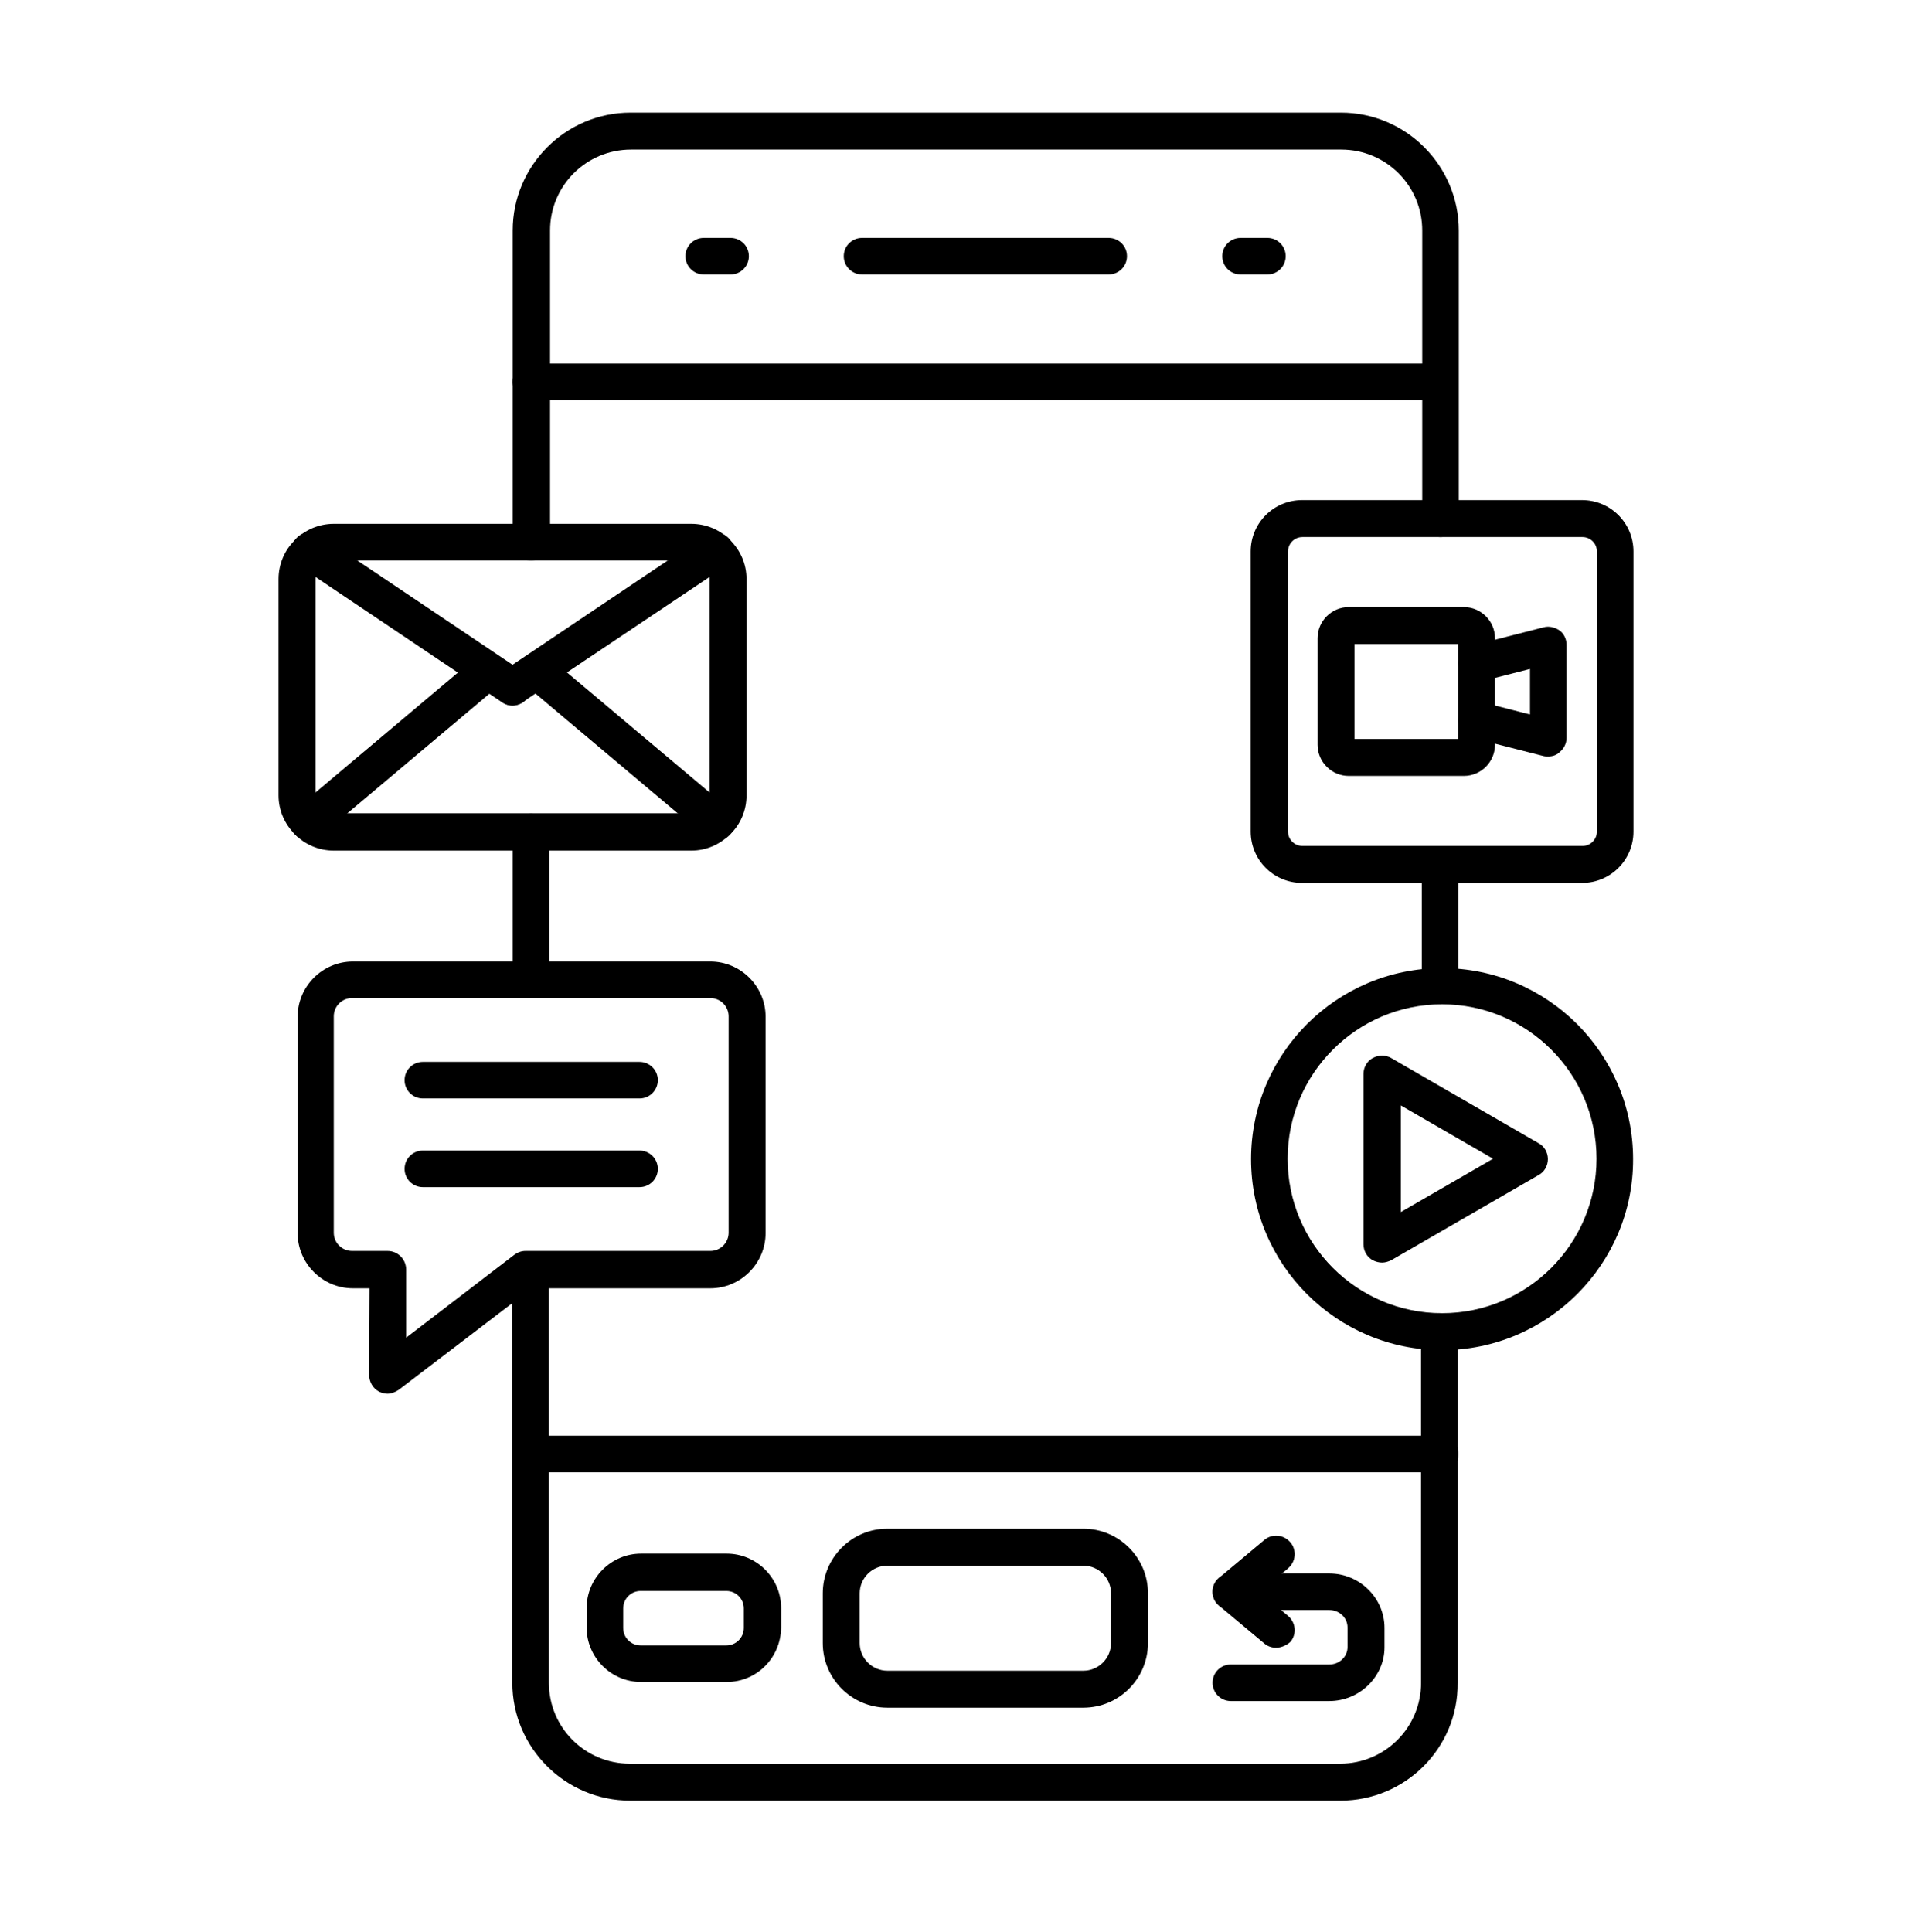 <svg width="97" height="98" viewBox="0 0 97 98" fill="none" xmlns="http://www.w3.org/2000/svg">
<path fill-rule="evenodd" clip-rule="evenodd" d="M73.061 20.297H26.939C26.426 20.297 26.011 19.883 26.011 19.37C26.011 18.857 26.426 18.442 26.939 18.442H73.061C73.574 18.442 73.988 18.857 73.988 19.37C73.988 19.883 73.574 20.297 73.061 20.297Z" fill="black"/>
<path fill-rule="evenodd" clip-rule="evenodd" d="M73.061 74.689H26.939C26.426 74.689 26.011 74.274 26.011 73.761C26.011 73.248 26.426 72.834 26.939 72.834H73.061C73.574 72.834 73.988 73.248 73.988 73.761C73.988 74.274 73.574 74.689 73.061 74.689Z" fill="black"/>
<path fill-rule="evenodd" clip-rule="evenodd" d="M45.017 79.425C44.247 79.425 43.615 80.057 43.615 80.826V83.353C43.615 84.122 44.247 84.754 45.017 84.754H54.963C55.733 84.754 56.365 84.122 56.365 83.353V80.826C56.365 80.057 55.733 79.425 54.963 79.425H45.017ZM54.963 86.629H45.017C43.221 86.629 41.741 85.168 41.741 83.353V80.826C41.741 79.031 43.201 77.55 45.017 77.55H54.963C56.759 77.55 58.239 79.011 58.239 80.826V83.353C58.239 85.148 56.779 86.629 54.963 86.629Z" fill="black"/>
<path fill-rule="evenodd" clip-rule="evenodd" d="M32.504 80.708C32.011 80.708 31.616 81.103 31.616 81.596V82.583C31.616 83.076 32.011 83.471 32.504 83.471H36.846C37.34 83.471 37.734 83.076 37.734 82.583V81.596C37.734 81.103 37.34 80.708 36.846 80.708H32.504ZM36.866 85.326H32.524C31.005 85.326 29.761 84.083 29.761 82.563V81.576C29.761 80.057 31.005 78.814 32.524 78.814H36.866C38.386 78.814 39.629 80.057 39.629 81.576V82.563C39.609 84.103 38.386 85.326 36.866 85.326Z" fill="black"/>
<path fill-rule="evenodd" clip-rule="evenodd" d="M67.436 86.293H62.443C61.93 86.293 61.516 85.879 61.516 85.365C61.516 84.852 61.93 84.438 62.443 84.438H67.436C67.949 84.438 68.364 84.043 68.364 83.55V82.563C68.364 82.07 67.949 81.675 67.436 81.675H62.443C61.93 81.675 61.516 81.26 61.516 80.747C61.516 80.234 61.93 79.82 62.443 79.82H67.436C68.976 79.82 70.239 81.063 70.239 82.583V83.57C70.239 85.05 68.976 86.293 67.436 86.293Z" fill="black"/>
<path fill-rule="evenodd" clip-rule="evenodd" d="M64.732 83.589C64.515 83.589 64.298 83.51 64.14 83.372L61.851 81.458C61.634 81.28 61.516 81.024 61.516 80.747C61.516 80.471 61.634 80.214 61.851 80.037L64.14 78.123C64.535 77.787 65.127 77.846 65.463 78.241C65.798 78.636 65.739 79.228 65.344 79.563L63.904 80.767L65.344 81.971C65.739 82.306 65.798 82.898 65.463 83.293C65.265 83.471 64.989 83.589 64.732 83.589Z" fill="black"/>
<path fill-rule="evenodd" clip-rule="evenodd" d="M17.861 50.631C17.348 50.631 16.933 51.045 16.933 51.559V62.532C16.933 63.045 17.348 63.459 17.861 63.459H19.657C19.913 63.459 20.15 63.558 20.328 63.735C20.505 63.913 20.604 64.15 20.604 64.406V67.86L26.09 63.656C26.248 63.538 26.446 63.459 26.663 63.459H36.037C36.55 63.459 36.965 63.045 36.965 62.532V51.559C36.965 51.045 36.55 50.631 36.037 50.631C36.017 50.631 17.861 50.631 17.861 50.631ZM19.657 70.702C19.518 70.702 19.38 70.663 19.242 70.603C18.926 70.445 18.729 70.11 18.729 69.755L18.749 65.354H17.9C16.361 65.354 15.098 64.091 15.098 62.551V51.578C15.098 50.039 16.361 48.776 17.9 48.776H36.037C37.576 48.776 38.84 50.039 38.84 51.578V62.551C38.84 64.091 37.576 65.354 36.037 65.354H26.978L20.229 70.505C20.051 70.623 19.854 70.702 19.657 70.702Z" fill="black"/>
<path fill-rule="evenodd" clip-rule="evenodd" d="M66.075 27.244C65.66 27.244 65.344 27.58 65.344 27.975V42.184C65.344 42.599 65.68 42.914 66.075 42.914H80.284C80.698 42.914 81.014 42.579 81.014 42.184V27.975C81.014 27.56 80.679 27.244 80.284 27.244H66.075ZM80.264 44.789H66.055C64.614 44.789 63.45 43.625 63.45 42.184V27.975C63.45 26.534 64.614 25.37 66.055 25.37H80.264C81.705 25.37 82.869 26.534 82.869 27.975V42.184C82.869 43.625 81.705 44.789 80.264 44.789Z" fill="black"/>
<path fill-rule="evenodd" clip-rule="evenodd" d="M73.159 50.947C68.837 50.947 65.325 54.46 65.325 58.782C65.325 63.104 68.837 66.617 73.159 66.617C77.482 66.617 80.995 63.104 80.995 58.782C80.995 54.46 77.482 50.947 73.159 50.947ZM73.159 68.492C67.811 68.492 63.469 64.15 63.469 58.801C63.469 53.453 67.811 49.111 73.159 49.111C78.508 49.111 82.85 53.453 82.85 58.801C82.869 64.13 78.508 68.492 73.159 68.492Z" fill="black"/>
<path fill-rule="evenodd" clip-rule="evenodd" d="M71.068 56.078V61.485L75.745 58.782L71.068 56.078ZM70.12 64.051C69.962 64.051 69.805 64.012 69.647 63.933C69.351 63.775 69.173 63.459 69.173 63.123V54.479C69.173 54.144 69.351 53.828 69.647 53.67C69.943 53.512 70.298 53.512 70.574 53.67L78.054 57.992C78.35 58.15 78.528 58.466 78.528 58.801C78.528 59.137 78.35 59.453 78.054 59.611L70.574 63.933C70.456 63.992 70.278 64.051 70.12 64.051Z" fill="black"/>
<path fill-rule="evenodd" clip-rule="evenodd" d="M68.719 37.487H73.969V32.672H68.719V37.487ZM74.265 39.362H68.423C67.555 39.362 66.844 38.652 66.844 37.783V32.376C66.844 31.507 67.555 30.797 68.423 30.797H74.265C75.133 30.797 75.844 31.507 75.844 32.376V37.783C75.844 38.652 75.133 39.362 74.265 39.362Z" fill="black"/>
<path fill-rule="evenodd" clip-rule="evenodd" d="M78.547 38.375C78.468 38.375 78.389 38.375 78.311 38.355L74.679 37.428C74.186 37.29 73.87 36.796 74.008 36.283C74.146 35.79 74.64 35.474 75.153 35.612L77.62 36.244V33.935L75.153 34.566C74.659 34.704 74.146 34.389 74.008 33.895C73.87 33.402 74.186 32.889 74.679 32.751L78.311 31.823C78.587 31.744 78.883 31.823 79.12 31.981C79.356 32.158 79.475 32.435 79.475 32.711V37.428C79.475 37.724 79.337 37.98 79.12 38.158C78.962 38.316 78.745 38.375 78.547 38.375Z" fill="black"/>
<path d="M43.734 12.068C43.221 12.068 42.806 12.482 42.806 12.995C42.806 13.509 43.221 13.923 43.734 13.923H56.246C56.759 13.923 57.174 13.509 57.174 12.995C57.174 12.482 56.759 12.068 56.246 12.068H43.734Z" fill="black"/>
<path d="M35.702 12.068C35.188 12.068 34.774 12.482 34.774 12.995C34.774 13.509 35.188 13.923 35.702 13.923H37.063C37.576 13.923 37.991 13.509 37.991 12.995C37.991 12.482 37.576 12.068 37.063 12.068H35.702Z" fill="black"/>
<path d="M62.937 12.068C62.423 12.068 62.009 12.482 62.009 12.995C62.009 13.509 62.423 13.923 62.937 13.923H64.298C64.811 13.923 65.226 13.509 65.226 12.995C65.226 12.482 64.811 12.068 64.298 12.068H62.937Z" fill="black"/>
<path d="M16.933 26.573H35.07C35.84 26.573 36.55 26.889 37.044 27.402C37.557 27.915 37.872 28.606 37.872 29.376V40.349C37.872 41.118 37.557 41.829 37.044 42.322C36.53 42.835 35.84 43.151 35.07 43.151H16.933C16.163 43.151 15.453 42.835 14.96 42.322C14.446 41.809 14.131 41.118 14.131 40.349V29.376C14.131 28.606 14.446 27.895 14.96 27.402C15.453 26.889 16.163 26.573 16.933 26.573ZM35.07 28.428H16.933C16.677 28.428 16.44 28.527 16.282 28.705C16.104 28.882 16.006 29.099 16.006 29.356V40.329C16.006 40.586 16.104 40.822 16.282 40.98C16.459 41.158 16.677 41.257 16.933 41.257H35.07C35.327 41.257 35.563 41.158 35.721 40.98C35.899 40.803 35.998 40.586 35.998 40.329V29.356C35.998 29.099 35.899 28.863 35.721 28.705C35.563 28.547 35.327 28.428 35.07 28.428Z" fill="black"/>
<path d="M16.242 27.165C15.808 26.869 15.236 26.988 14.94 27.422C14.644 27.856 14.762 28.428 15.196 28.724L25.479 35.632C25.913 35.928 26.485 35.809 26.781 35.375C27.077 34.941 26.959 34.369 26.524 34.073L16.242 27.165Z" fill="black"/>
<path d="M36.807 28.725C37.241 28.428 37.34 27.856 37.063 27.422C36.767 26.988 36.195 26.889 35.761 27.166L25.479 34.073C24.452 34.764 25.498 36.303 26.524 35.612L36.807 28.725Z" fill="black"/>
<path d="M15.058 41C14.664 41.335 14.624 41.928 14.94 42.303C15.275 42.697 15.867 42.737 16.242 42.421L25.36 34.744C25.755 34.408 25.794 33.816 25.479 33.441C25.143 33.047 24.551 33.007 24.176 33.323L15.058 41Z" fill="black"/>
<path d="M35.761 42.421C36.155 42.757 36.748 42.697 37.063 42.303C37.399 41.908 37.34 41.316 36.945 41L27.827 33.323C27.432 32.988 26.84 33.047 26.524 33.442C26.189 33.836 26.248 34.428 26.643 34.744L35.761 42.421Z" fill="black"/>
<path d="M21.453 53.868C20.939 53.868 20.525 54.282 20.525 54.795C20.525 55.308 20.939 55.723 21.453 55.723H32.445C32.958 55.723 33.373 55.308 33.373 54.795C33.373 54.282 32.958 53.868 32.445 53.868H21.453Z" fill="black"/>
<path d="M21.453 58.367C20.939 58.367 20.525 58.782 20.525 59.295C20.525 59.808 20.939 60.222 21.453 60.222H32.445C32.958 60.222 33.373 59.808 33.373 59.295C33.373 58.782 32.958 58.367 32.445 58.367H21.453Z" fill="black"/>
<path fill-rule="evenodd" clip-rule="evenodd" d="M26.939 28.428C26.426 28.428 26.011 28.014 26.011 27.501V11.693C26.011 8.397 28.695 5.713 31.991 5.713H68.028C71.324 5.713 74.008 8.397 74.008 11.693V26.317C74.008 26.83 73.594 27.244 73.081 27.244C72.567 27.244 72.153 26.83 72.153 26.317V11.693C72.153 9.423 70.318 7.588 68.048 7.588H32.011C29.741 7.588 27.906 9.423 27.906 11.693V27.501C27.866 28.014 27.452 28.428 26.939 28.428ZM26.939 50.631C26.426 50.631 26.011 50.216 26.011 49.703V42.204C26.011 41.691 26.426 41.276 26.939 41.276C27.452 41.276 27.866 41.691 27.866 42.204V49.703C27.866 50.216 27.452 50.631 26.939 50.631ZM73.061 50.947C72.548 50.947 72.133 50.532 72.133 50.019V43.862C72.133 43.349 72.548 42.934 73.061 42.934C73.574 42.934 73.988 43.349 73.988 43.862V50.019C73.988 50.532 73.574 50.947 73.061 50.947ZM68.008 91.345H31.971C28.676 91.345 25.992 88.661 25.992 85.365V64.406C25.992 63.893 26.406 63.479 26.919 63.479C27.432 63.479 27.847 63.893 27.847 64.406V85.365C27.847 87.635 29.682 89.47 31.952 89.47H67.989C70.258 89.47 72.094 87.635 72.094 85.365V67.544C72.094 67.031 72.508 66.617 73.021 66.617C73.534 66.617 73.949 67.031 73.949 67.544V85.365C73.988 88.661 71.304 91.345 68.008 91.345Z" fill="black"/>
</svg>
